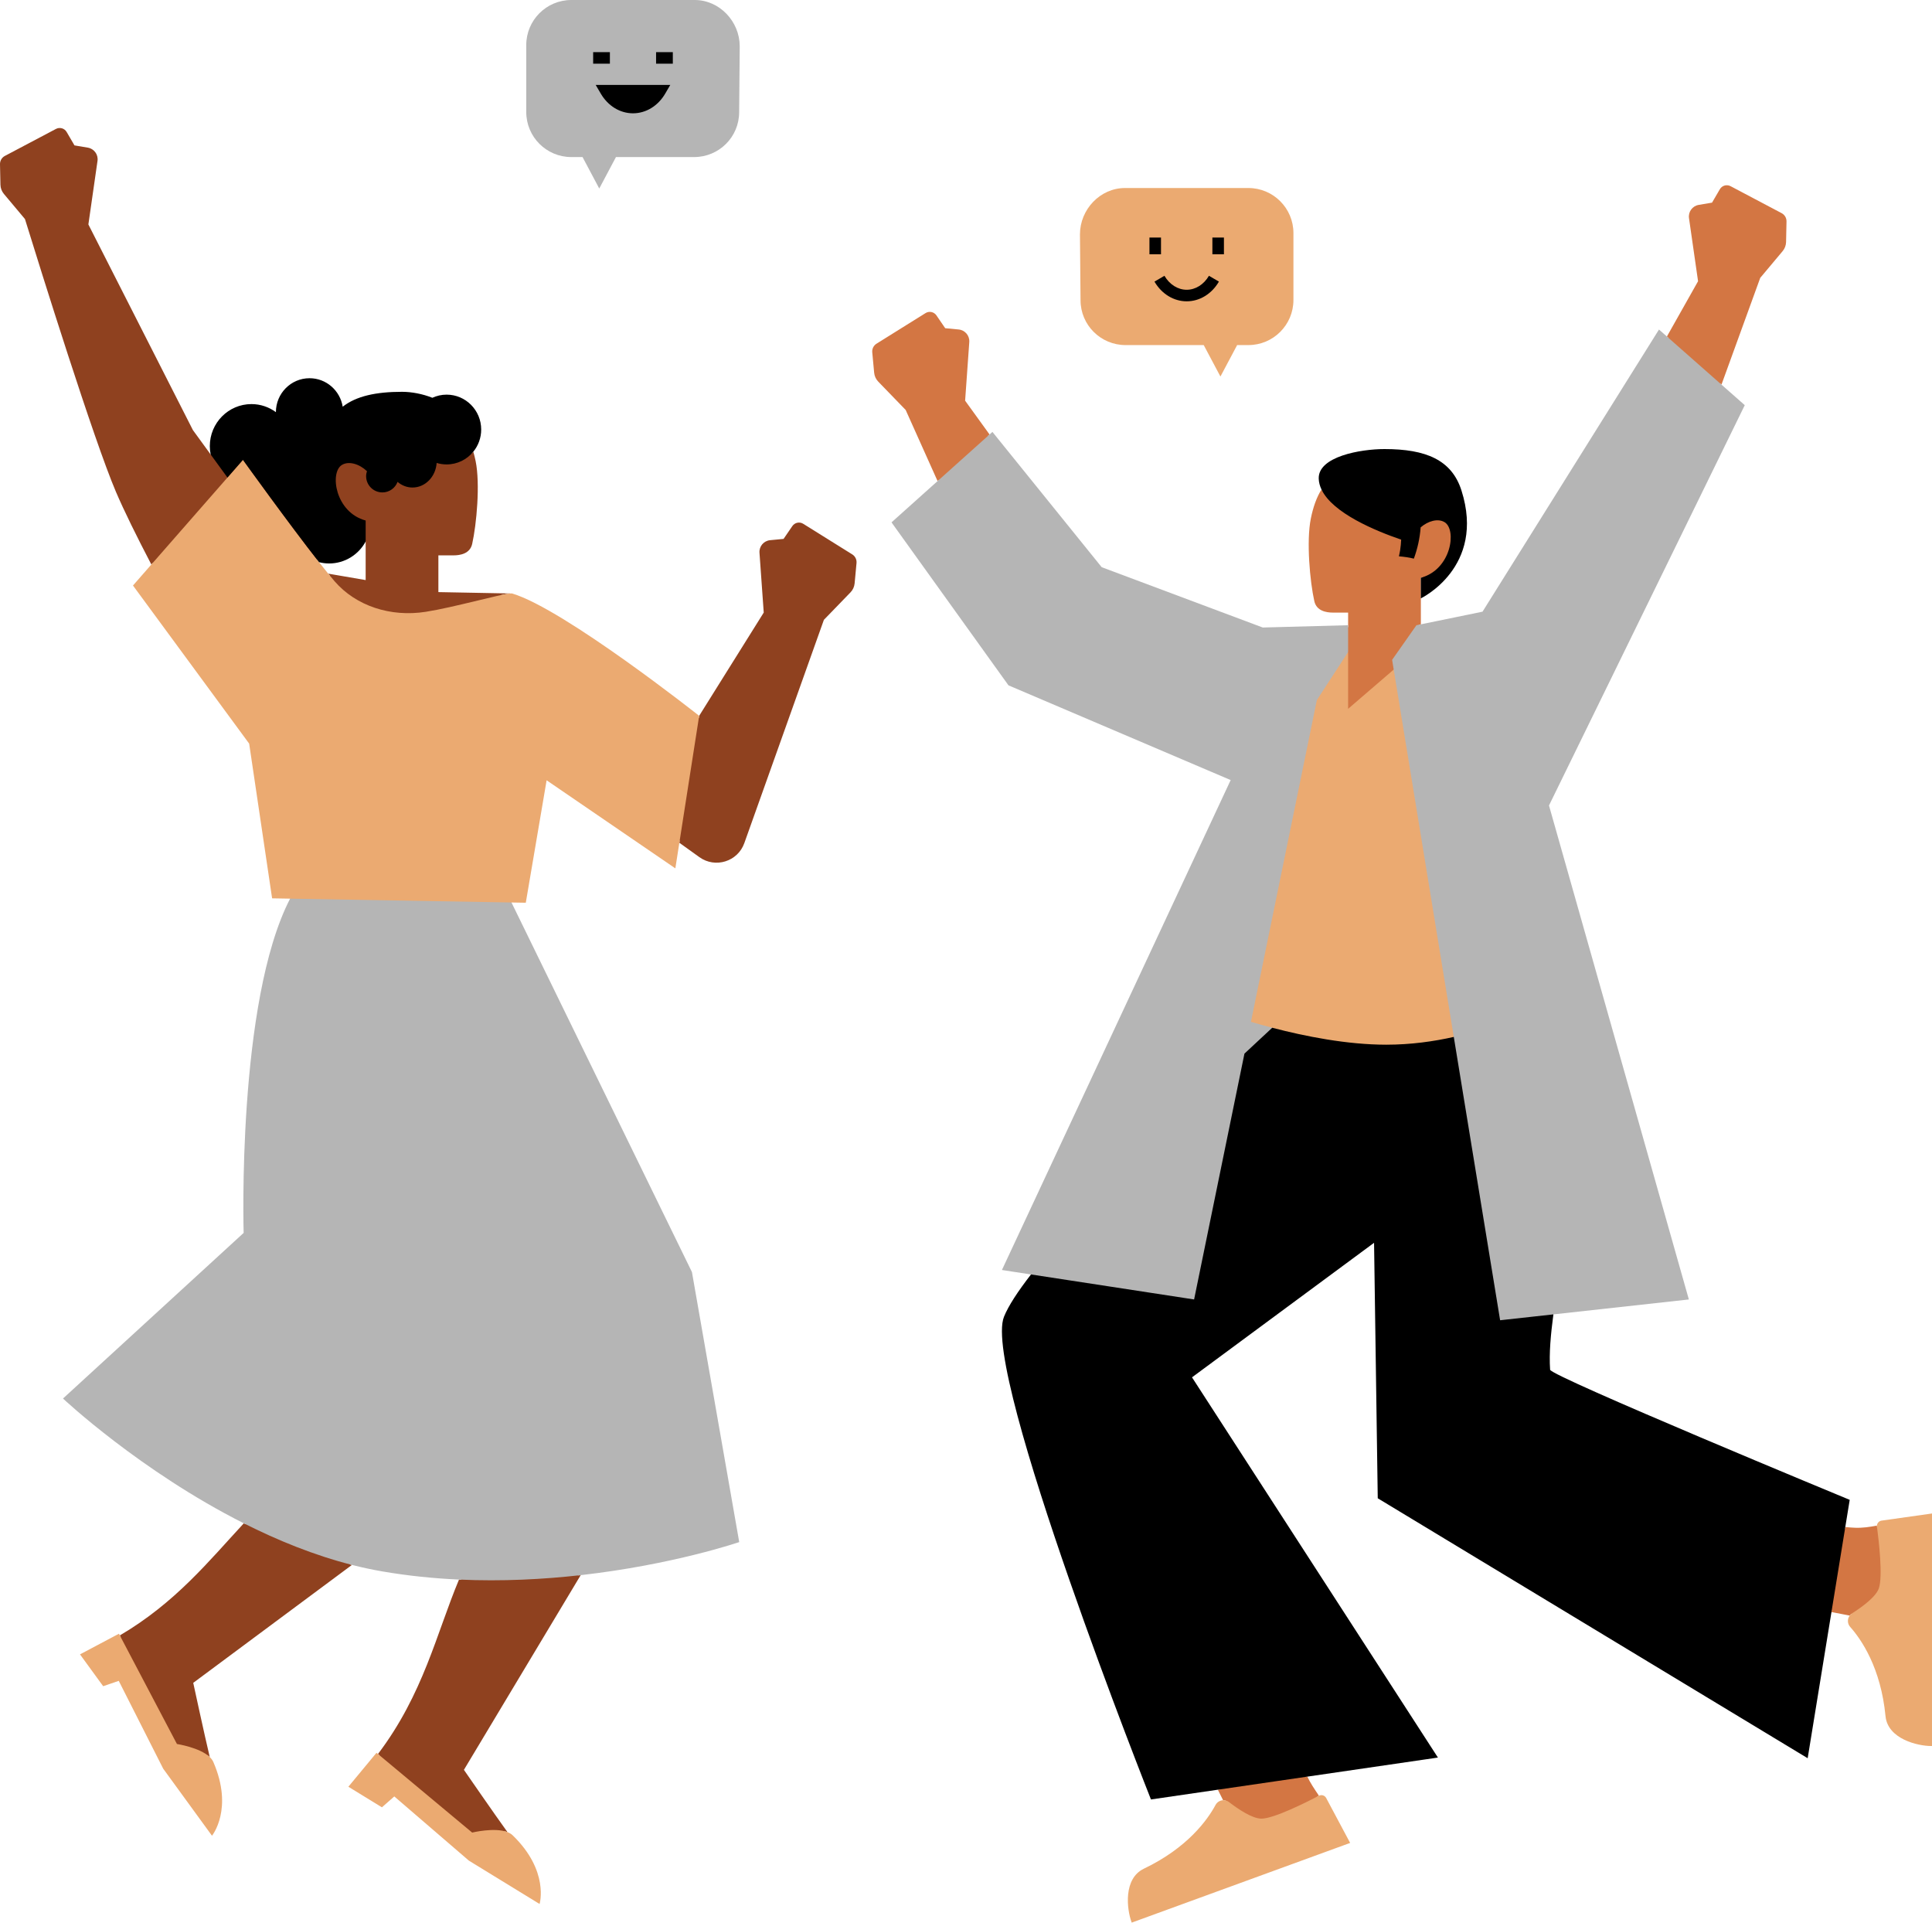<?xml version="1.0" encoding="UTF-8" standalone="no"?><svg xmlns="http://www.w3.org/2000/svg" xmlns:xlink="http://www.w3.org/1999/xlink" fill="#000000" height="497.5" preserveAspectRatio="xMidYMid meet" version="1" viewBox="-0.0 0.0 500.0 497.5" width="500" zoomAndPan="magnify"><g id="change1_1"><path d="M499.5,392.21l-0.001,59.091c-3.581-0.103-10.517-1.938-11.033-7.287 c-1.221-12.628-6.327-20.053-9.263-23.354c-0.574-0.645-0.616-1.616-0.1-2.311l0.475-0.64l-0.457-0.088 c-0.158,0.13-0.301,0.271-0.418,0.429l-4.724-0.91l0.08-0.493l-0.491-0.095l-6.119,37.603l-110.394-66.738l-0.964-66.804 l-48.276,35.67l63.474,98.13L337.6,459.33l0.223,0.473l0.518-0.076c0.773,1.636,1.835,3.217,3.001,4.941 c-0.005,0.002-0.01,0.003-0.015,0.006c-0.131,0.068-0.284,0.148-0.433,0.225c0.011,0.017,0.022,0.033,0.033,0.05l0.247,0.365 l0.393-0.199c0.13-0.065,0.268-0.099,0.41-0.099c0.33,0,0.634,0.18,0.792,0.469l5.936,11.124l-55.513,20.251 c-1.131-3.4-1.782-10.545,3.064-12.863c11.449-5.476,16.672-12.816,18.767-16.705c0.308-0.572,0.883-0.933,1.537-0.962l0.77-0.036 l-0.206-0.41c-0.194-0.04-0.39-0.063-0.586-0.054l-1.362-2.72l0.521-0.076l-0.236-0.471l-17.275,2.522 c-2.774-7.032-43.377-110.464-37.898-124.153c1.048-2.618,3.379-6.267,6.929-10.845l0.521-0.672l-7.705-1.182l59.138-126.638 l-57.854-24.663l-29.924-41.69l11.856-10.627l-0.215-0.479l-0.391,0.351l-8.259-18.406l-7.093-7.324 c-0.606-0.625-0.98-1.438-1.061-2.303l-0.493-5.291c-0.083-0.891,0.344-1.753,1.104-2.226l12.689-7.918 c0.944-0.589,2.185-0.329,2.813,0.59l2.272,3.32l3.489,0.334c1.644,0.157,2.862,1.596,2.745,3.243l-1.079,15.175l6.326,8.749 l-0.375,0.336l0.294,0.407l0.767-0.688l28.032,34.702l41.906,15.694l22.17-0.597v-0.5v-3.263h-3.908 c-1.723,0-4.269-0.415-4.838-2.956c-1.136-5.077-2.095-15.502-0.903-21.392c0.603-2.974,1.494-5.488,2.76-7.512 c0.081,0.171,0.191,0.336,0.284,0.504c0.047-0.079,0.092-0.162,0.14-0.239l0.146-0.232l-0.117-0.248 c-0.414-0.871-0.638-1.747-0.666-2.603c-0.036-1.061,0.372-2.04,1.213-2.91c3.002-3.106,10.796-4.233,15.302-4.233 c11.319,0,17.136,3.101,19.449,10.37c5.447,17.115-6.397,25.15-9.537,26.934v-4.674c-0.169,0.055-0.324,0.127-0.5,0.175 c-0.001,0-0.001,0-0.002,0.001v12.051l-0.5,0.103l0,0.51l16.774-3.44l45.47-72.692l2.067,1.822l0.251-0.445l-0.384-0.338 l8.062-14.302l-2.345-16.321c-0.235-1.635,0.877-3.157,2.505-3.432l3.456-0.583l2.028-3.474c0.56-0.961,1.779-1.308,2.763-0.789 l13.224,6.987c0.79,0.418,1.278,1.247,1.259,2.142l-0.112,5.312c-0.019,0.87-0.334,1.707-0.892,2.374l-5.796,6.913l-10.029,27.624 l-0.403-0.355l-0.183,0.505l6,5.29l-50.582,103.414l36.09,127.44l-34.862,3.84l-0.051,0.39c-0.627,4.792-1.164,9.855-0.851,14.418 c0.039,0.567,0.093,1.344,39.114,17.886c17.699,7.503,35.599,14.921,38.362,16.064l-1.167,7.168l0.499,0.049l0.08-0.494 c0.858,0.085,1.706,0.154,2.532,0.184c1.927,0.072,3.712-0.193,5.661-0.557c-0.007,0.093-0.004,0.188,0.008,0.285 c0.009,0.066,0.019,0.147,0.028,0.217c0.019-0.004,0.036-0.006,0.056-0.01l0.38-0.07l0.027-0.386 c0.029-0.424,0.345-0.765,0.767-0.83L499.5,392.21z" fill="#d37643"/></g><g id="change2_1"><path d="M220.562,143.455l-12.689-7.917c-0.944-0.589-2.185-0.329-2.813,0.589l-2.272,3.32l-3.489,0.334 c-1.644,0.157-2.862,1.597-2.745,3.244l1.101,15.483l-16.71,26.721l0,0l-0.089,0.568l-0.223-0.177 c-0.347-0.275-34.861-27.562-48.201-31.562c-0.027-0.005-0.062-0.005-0.104-0.005c-0.07,0-0.152,0.004-0.295,0.014l-2.538-0.048 c1.118-0.241,2.004-0.406,2.547-0.452l-18.588-0.353v-9.507h3.908c1.723,0,4.27-0.415,4.838-2.956 c1.136-5.077,2.096-15.502,0.903-21.392c-0.176-0.868-0.382-1.687-0.608-2.477c-0.125,0.154-0.265,0.295-0.4,0.44 c-0.028-0.102-0.051-0.199-0.08-0.302l-0.072-0.251l0.166-0.202c1.241-1.521,1.924-3.446,1.924-5.419 c0-4.703-3.79-8.529-8.448-8.529c-1.203,0-2.375,0.257-3.485,0.766l-0.194,0.089l-0.199-0.08c-2.4-0.958-5.193-1.508-7.663-1.508 c-7.006,0-11.787,1.191-15.044,3.748l-0.667,0.524l-0.135-0.838c-0.647-4.027-4.049-6.95-8.089-6.95 c-4.522,0-8.202,3.714-8.205,8.28l0,0.987l-0.795-0.584c-1.771-1.301-3.857-1.988-6.031-1.988c-5.666,0-10.275,4.654-10.275,10.374 c0,0.689,0.069,1.383,0.205,2.061l-0.426,0.187l-0.065-0.089l-4.592-6.305L22.873,58.081l2.362-16.443 c0.236-1.634-0.876-3.157-2.504-3.431l-3.456-0.583l-2.028-3.474c-0.56-0.961-1.779-1.309-2.763-0.789L1.26,40.348 C0.469,40.767-0.019,41.596,0,42.49l0.113,5.313c0.018,0.869,0.334,1.707,0.892,2.373l5.454,6.505 c3.986,12.886,17.797,57.156,23.55,70.599c2.124,4.964,5.383,11.555,9.162,18.798l0.354-0.404c0.031,0.059,0.059,0.114,0.09,0.173 l0.158,0.303l-4.714,5.387l29.903,40.688l5.894,39.741l5.039,0.087l-0.371,0.716c-13.601,26.273-11.985,85.65-11.968,86.247 l0.007,0.229l-46.521,42.645c2.939,2.683,21.84,19.516,46.278,31.844l0.593,0.299l-0.35,0.378c-0.155-0.078-0.314-0.152-0.468-0.23 c-8.951,9.656-17.658,20.529-32.082,29.004l0.233,0.443l-0.431,0.253l-0.24-0.455l-9.128,4.838l5.439,7.473l4.095-1.407 l11.658,23.048l12.211,16.775c1.135-1.826,4.194-8.148-0.106-18.028c-0.16-0.367-0.431-0.736-0.805-1.099l-0.104-0.102l-0.034-0.142 c-0.049-0.203-0.101-0.422-0.154-0.648c0.228,0.17,0.446,0.345,0.64,0.532c-1.292-5.385-4.276-19.206-4.276-19.206l41.078-30.515 c-0.205-0.052-0.408-0.114-0.612-0.167l0.505-0.375l0.23,0.059c2.624,0.669,5.236,1.229,7.763,1.664 c6.324,1.091,12.998,1.803,19.836,2.116l0.715,0.032l-0.203,0.485c-0.179-0.008-0.355-0.01-0.534-0.018 c-5.851,13.961-9.19,29.571-20.972,45.134l0.384,0.32l-0.302,0.399l-0.396-0.33l-6.591,7.956l7.879,4.831l3.249-2.863l19.571,16.854 l17.687,10.844c0.346-2.128,0.744-9.154-6.978-16.62c-0.291-0.281-0.669-0.512-1.159-0.706l-0.135-0.054l-0.085-0.118 c-0.123-0.169-0.255-0.352-0.391-0.542c0.276,0.07,0.545,0.149,0.795,0.248c-3.249-4.483-11.283-16.124-11.283-16.124l30.218-50.374 c-0.204,0.023-0.416,0.042-0.622,0.065l0.32-0.534l0.246-0.028c21.623-2.436,37.796-7.509,40.521-8.398l-12.149-69.378 l-47.03-96.303l4.09,0.071l5.449-32.031l33.307,22.787l1.037-6.644l0.455,0.326l-0.086,0.553l5.187,3.722 c4.121,2.956,9.924,1.142,11.626-3.634l20.593-57.777l6.891-7.115c0.606-0.625,0.979-1.438,1.061-2.303l0.493-5.291 C221.748,144.79,221.322,143.929,220.562,143.455z M94.632,140.022v0.109v9.97l-9.695-1.665c0.17,0.207,0.327,0.395,0.489,0.592 l-0.758-0.13l-0.118-0.145c-0.73-0.893-1.528-1.891-2.375-2.969l-0.902-1.148l1.416,0.354c0.84,0.21,1.673,0.316,2.477,0.317 c3.763,0,7.222-2.074,9.026-5.413l0.44,0.111V140.022z" fill="#8f411f"/></g><g id="change3_1"><path d="M369.333,165.584L395,161.751l-3.5,135.5h-77.735l9.981-128.409l22.921-1.424l2.138,1.436 c0.028-0.004,0.056-0.008,0.084-0.012v14.576l11.804-10.155L369.333,165.584z M315.847,97.433l4.324-8.139h2.905 c6.442-0.001,11.663-5.222,11.663-11.663V60.313c0-6.441-5.221-11.662-11.662-11.662h-31.924c-6.44,0-11.662,5.555-11.662,11.996 l0.149,17.02c0,6.441,5.222,11.627,11.662,11.627h20.221L315.847,97.433z M486.94,393.479c-0.661,0.102-1.144,0.647-1.189,1.288 c-0.007,0.093-0.004,0.188,0.008,0.285c0.467,3.521,1.561,12.867,0.484,15.954c-0.784,2.246-4.401,4.86-6.932,6.464 c-0.249,0.158-0.445,0.36-0.609,0.58c-0.638,0.857-0.635,2.085,0.127,2.941c2.888,3.248,7.931,10.571,9.139,23.071 c0.572,5.924,8.331,7.744,11.845,7.744h0.186L500,391.635L486.94,393.479z M341.341,464.668c-0.005,0.002-0.01,0.003-0.015,0.006 c-3.149,1.645-11.552,5.876-14.822,5.922c-2.379,0.033-6.074-2.469-8.449-4.296c-0.456-0.351-0.993-0.495-1.517-0.471 c-0.787,0.036-1.546,0.464-1.956,1.225c-2.061,3.826-7.213,11.073-18.542,16.491c-5.368,2.568-4.419,10.481-3.215,13.783 l0.064,0.174l56.527-20.621l-6.209-11.637C342.842,464.578,342.017,464.325,341.341,464.668z M131.345,474.09 c-3.31-1.313-9.147,0.112-9.147,0.112l-24.381-20.331l-0.379-0.316l-7.279,8.786l8.686,5.325l3.199-2.819l19.306,16.617 l18.291,11.214c0,0,2.595-8.525-6.973-17.777C132.309,474.554,131.855,474.292,131.345,474.09z M54.286,454.663 c-2.561-2.475-8.495-3.384-8.495-3.384l-14.779-28.097l-0.229-0.436l-10.08,5.343l5.996,8.237l4.033-1.385l11.503,22.727 l12.627,17.347c0,0,5.652-6.89,0.34-19.094C55.002,455.462,54.681,455.045,54.286,454.663z M132.566,153.577 c-0.099-0.03-0.282-0.03-0.524-0.01c-2.808,0.235-14.626,3.611-21.859,4.744c-9.104,1.427-18.033-1.503-23.573-7.88 c-0.5-0.575-1.066-1.252-1.674-1.995c-0.728-0.89-1.523-1.885-2.369-2.962c-7.792-9.919-19.695-26.479-19.695-26.479l-4.007,4.578 l-19.695,22.504l-4.753,5.431l30.067,40.911l5.938,40.037l4.657,0.081L77,303.751h53.5l1.872-70.221l3.703,0.064l5.39-31.685 l33.316,22.793l1.034-6.623l5.13-32.85l0,0C180.934,185.22,146.039,157.616,132.566,153.577z" fill="#ebaa71"/></g><g id="change4_1"><path d="M400.877,208.427l36.198,127.825l-35.059,3.862l-4.516,16.138l-34.888,9.54l-7.112-52.04l-51.5,40.5 l-39.5-12.619l2.32-11.852l-7.524-1.154l59.201-126.774l-57.506-24.515l-30.268-42.168l11.918-10.683l13.453-12.058l0.745-0.668 l28.276,35.005l41.688,15.612l22.086-0.595v6.943l-0.084,0.128l-8.004,12.299l-17.054,83.26c1.679,0.496,3.528,1.015,5.506,1.532 c23.998,16.431,46.987,2.374,46.987,2.374l-15.547-95.056l-0.412-2.521l6.287-8.953l1.143-0.234l15.964-3.274l45.669-73.01 l2.046,1.803l14.123,12.451l6.031,5.317L400.877,208.427z M132.372,233.53l-57.292-0.992 c-13.819,26.695-12.024,86.491-12.024,86.491l-46.753,42.858c0,0,19.923,18.736,46.792,32.291 c8.745,4.412,18.224,8.275,27.994,10.764c2.583,0.658,5.186,1.222,7.802,1.673c6.701,1.155,13.377,1.823,19.898,2.122 c11.171,0.512,21.885-0.063,31.491-1.145c23.967-2.701,41.031-8.557,41.031-8.557l-12.236-69.873L132.372,233.53z M179.779,0 h-31.923c-6.441,0-11.662,5.222-11.662,11.662V28.98c0,6.441,5.221,11.663,11.662,11.663h2.906l4.324,8.139l4.324-8.139h20.22 c6.44,0,11.662-5.186,11.662-11.627l0.149-17.02C191.441,5.555,186.219,0,179.779,0z" fill="#b5b5b5"/></g><g id="change5_1"><path d="M298.775,72.87l2.581-1.506c1.321,2.264,3.474,3.616,5.759,3.616c2.284,0,4.437-1.352,5.759-3.617l2.581,1.506 c-1.864,3.194-4.981,5.1-8.34,5.1S300.639,76.063,298.775,72.87z M316.753,61.469h-2.988v4.333h2.988V61.469z M300.466,61.469 h-2.988v4.333h2.988V61.469z M401.169,354.433c-0.295-4.288,0.162-9.083,0.847-14.32l-13.786,1.518l-11.991-73.313 c-5.083,1.148-11.049,2.011-17.47,2.011c-10.145,0-21.023-2.165-29.517-4.385c-1.961,1.811-4.404,4.081-7.191,6.696l-13.029,63.611 l-42.211-6.472c-3.387,4.367-5.867,8.141-6.997,10.965c-5.783,14.449,38.043,124.891,38.043,124.891l17.31-2.527l23.165-3.382 l33.791-4.933l-63.642-98.389l47.115-34.812l0.955,66.107l111.264,67.265l6.155-37.825l3.58-22l1.145-7.034 C478.703,388.106,401.283,356.093,401.169,354.433z M362.62,139.635c-0.036,0.905-0.123,1.809-0.262,2.7 c-0.085,0.544-0.203,1.081-0.317,1.618c1.293,0.118,2.62,0.279,3.864,0.602c0.955-2.598,1.554-5.329,1.757-8.09 c1.937-1.676,4.498-2.39,6.214-1.333c3.171,1.954,1.741,12.237-6.164,14.371v5.331c0,0,16.843-8.031,10.514-27.917 c-2.519-7.912-9.183-10.718-19.926-10.718c-6.164,0-17.21,1.927-17.015,7.66c0.033,0.965,0.286,1.899,0.714,2.801 C344.903,132.786,355.989,137.372,362.62,139.635z M115.584,102.118c-1.318,0-2.566,0.295-3.693,0.811 c-2.518-1.006-5.37-1.543-7.848-1.543c-6.718,0-11.841,1.098-15.353,3.855c-0.671-4.177-4.253-7.371-8.583-7.371 c-4.806,0-8.702,3.93-8.705,8.779c-1.778-1.306-3.96-2.085-6.327-2.085c-5.951,0-10.775,4.869-10.775,10.874 c0,0.74,0.075,1.461,0.214,2.159l4.352,5.976l4.007-4.578c0,0,11.903,16.56,19.695,26.479c0.834,0.209,1.701,0.332,2.598,0.332 c4.085,0,7.639-2.294,9.466-5.675v-0.109v-5.331c-7.906-2.132-9.338-12.417-6.166-14.371c1.804-1.112,4.538-0.262,6.504,1.602 c-0.131,0.407-0.221,0.833-0.221,1.285c0,2.327,1.885,4.213,4.212,4.213c1.802,0,3.328-1.137,3.929-2.729 c1.065,0.913,2.403,1.462,3.862,1.462c3.308,0,6.013-2.805,6.252-6.361c0.817,0.248,1.682,0.385,2.58,0.384 c2.784,0,5.27-1.283,6.911-3.294c1.272-1.56,2.037-3.557,2.037-5.735C124.532,106.16,120.525,102.118,115.584,102.118z M155.477,24.22c1.864,3.193,4.982,5.099,8.34,5.099c3.359,0,6.477-1.906,8.34-5.099l1.312-2.247h-19.304L155.477,24.22z M169.794,16.478h4.333V13.49h-4.333V16.478z M157.84,13.49h-4.333v2.988h4.333V13.49z"/></g></svg>